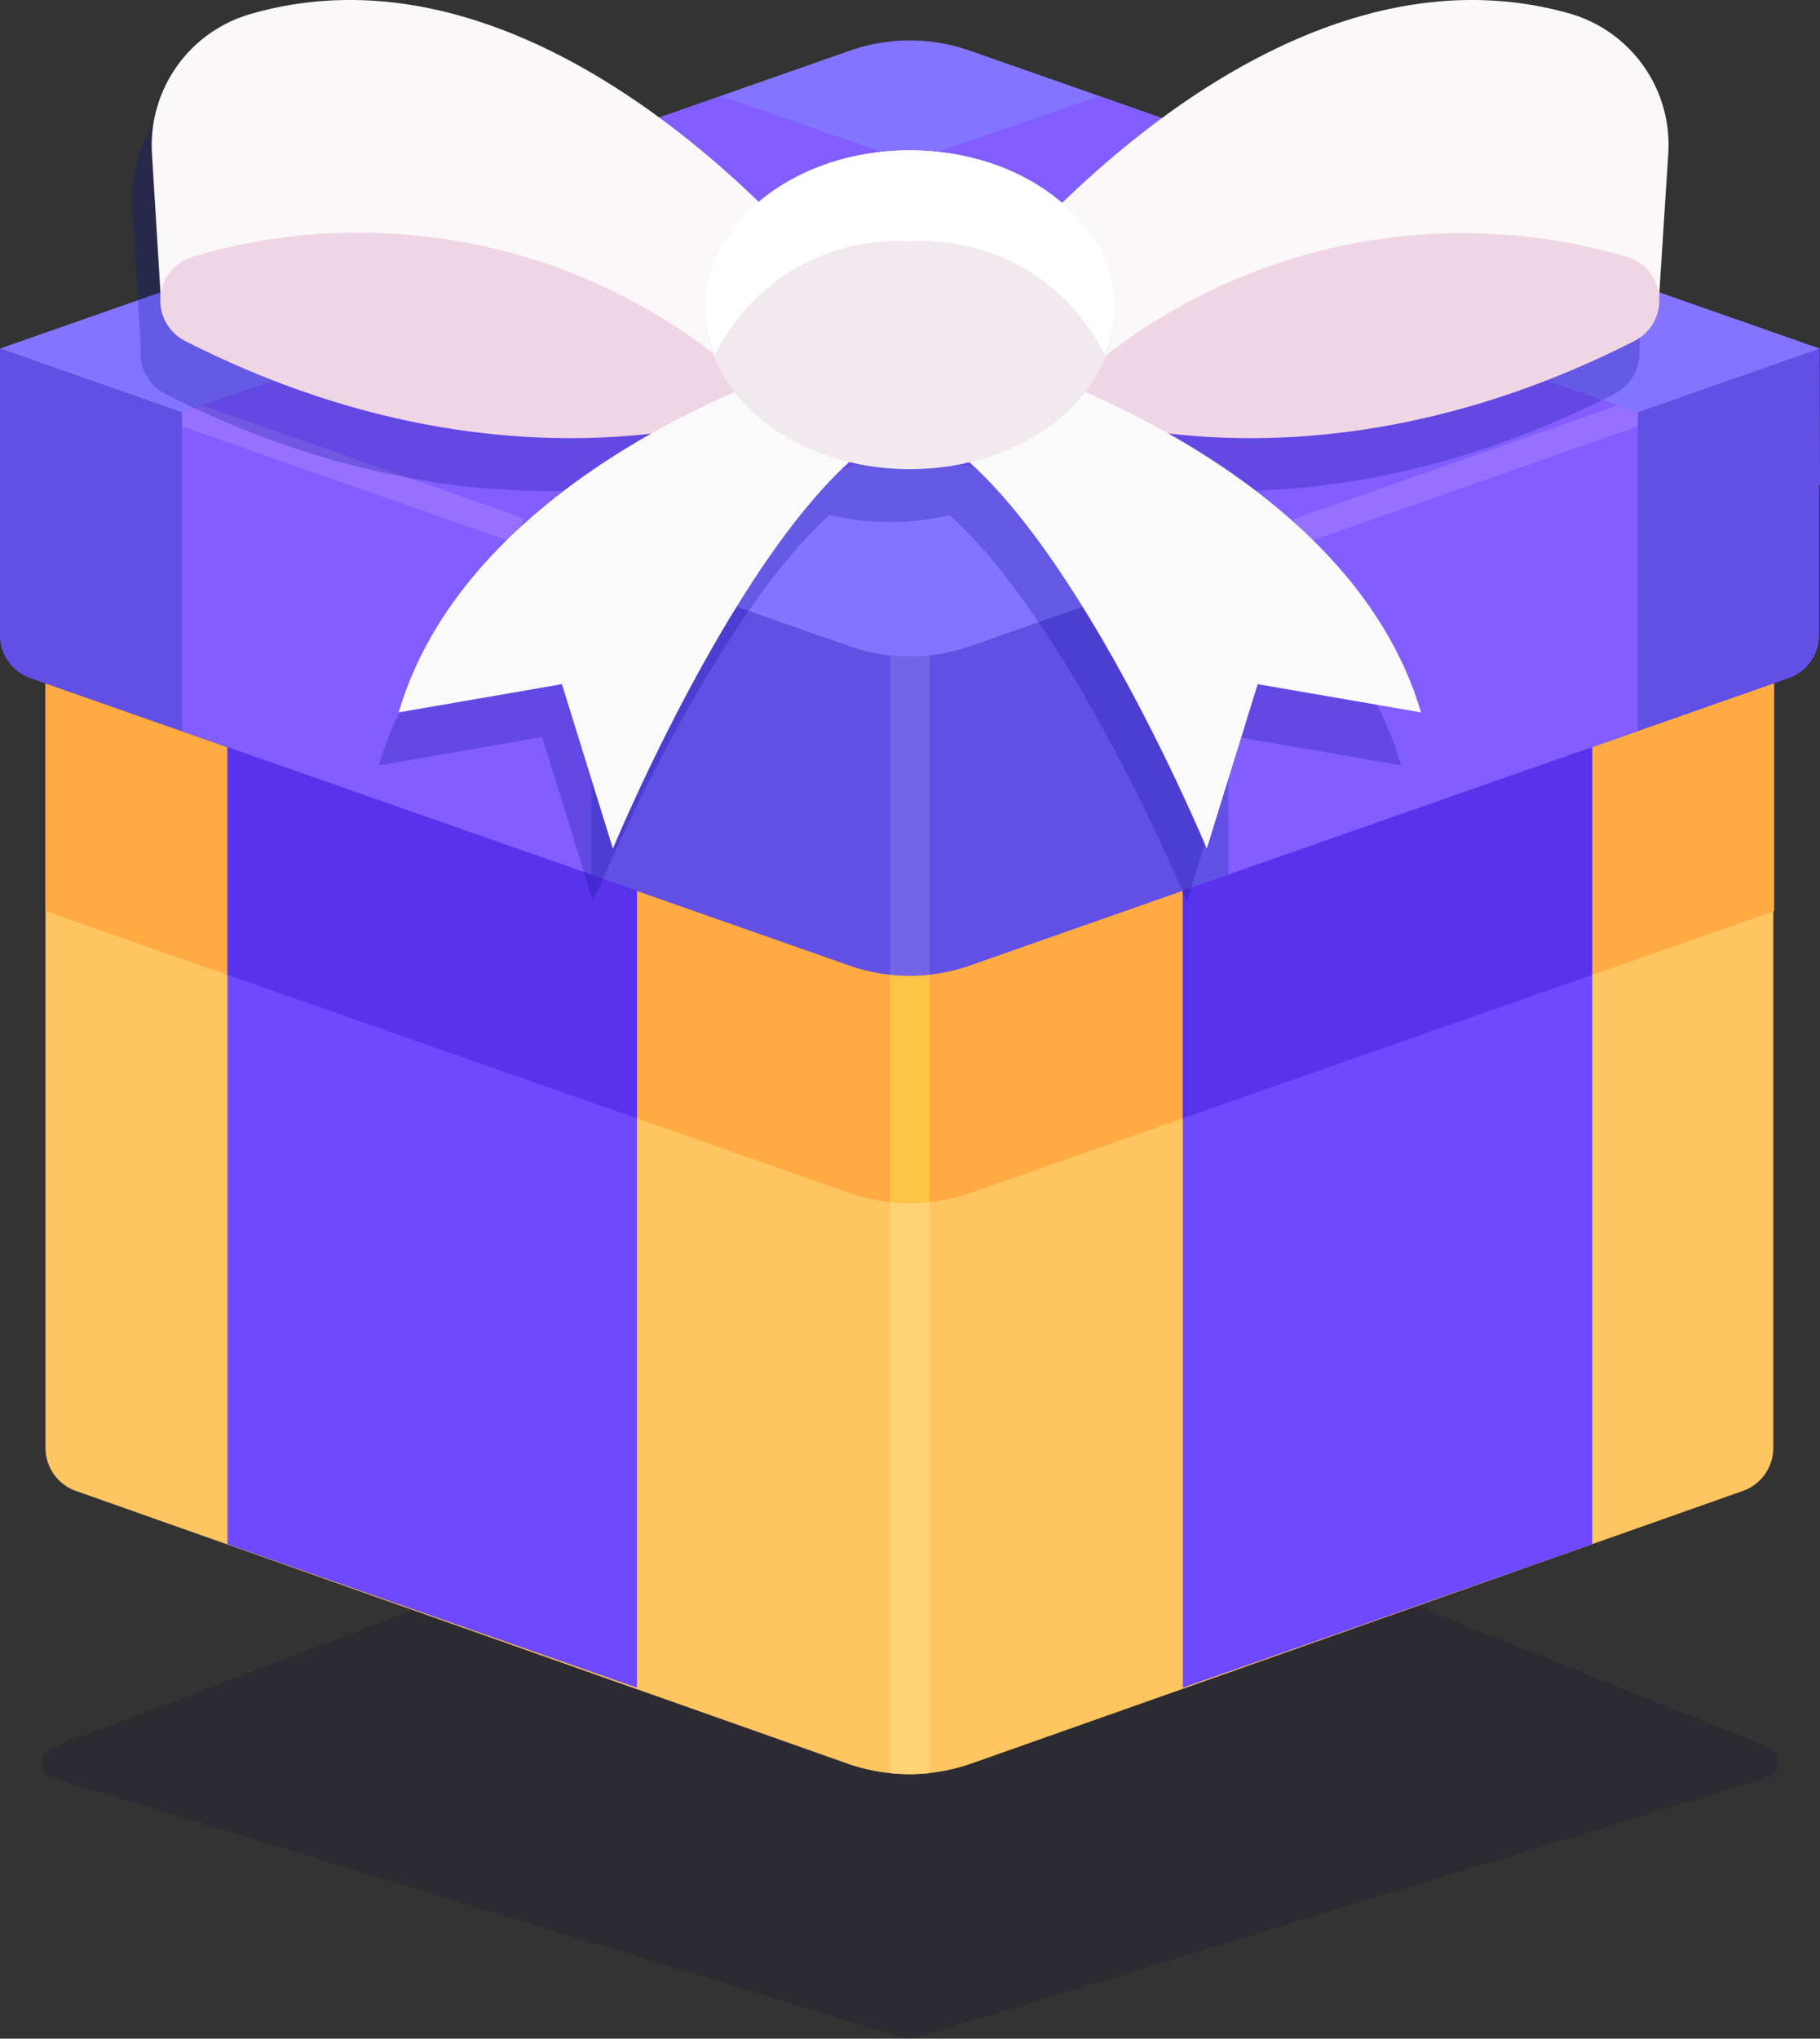 <svg width="268" height="300" fill="none" xmlns="http://www.w3.org/2000/svg"><rect width="100%" height="100%" fill="#333333" stroke="none"/><path d="m7.892 257.092 99.74-37.955a3.645 3.645 0 0 1 1.299-.234H164.7c.466-.001.928.087 1.361.258l94.124 37.897c2.431.973 2.246 3.844-.282 4.617l-124.848 38.164a3.694 3.694 0 0 1-2.159 0l-124.78-38.11c-2.563-.779-2.69-3.698-.224-4.637Z" fill="#120E2B" style="mix-blend-mode:multiply" opacity=".2"/><path d="M125.135 142.05 6.701 100.558v112.545a6.712 6.712 0 0 0 4.484 6.302l113.872 40.217a27.576 27.576 0 0 0 17.687 0l113.886-40.217a6.705 6.705 0 0 0 4.489-6.302V100.558L142.817 142.05a26.729 26.729 0 0 1-17.682 0Z" fill="#FFC561"/><path d="M125.135 142.05 6.701 100.558v33.517l118.434 41.492a26.827 26.827 0 0 0 5.923 1.333v-33.512a26.612 26.612 0 0 1-5.923-1.338ZM142.817 142.05a26.556 26.556 0 0 1-5.923 1.338V176.9a26.852 26.852 0 0 0 5.923-1.333l118.438-41.492v-33.517L142.817 142.05Z" fill="#FFAA42"/><path d="M131.058 176.9v84.026a27.49 27.49 0 0 0 5.835 0V176.9a26.597 26.597 0 0 1-5.835 0Z" fill="#FFD273"/><path d="M136.893 143.388a26.597 26.597 0 0 1-5.835 0V176.9c1.939.214 3.896.214 5.835 0v-33.512Z" fill="#FFC445"/><path d="m267.951 51.294-.131.044v-.044L142.817 95.132c-5.725 2-11.958 2-17.682 0L0 51.294v42.179a6.699 6.699 0 0 0 4.489 6.326l120.602 42.295a26.769 26.769 0 0 0 17.687 0L263.38 99.799a6.706 6.706 0 0 0 4.489-6.326V71.449l.131-.048-.049-20.107Z" fill="#6250E6"/><path d="M0 51.294 125.135 7.457a26.731 26.731 0 0 1 17.682 0l125.134 43.837-125.134 43.838c-5.725 2-11.958 2-17.682 0L0 51.294Z" fill="#8375FF"/><path d="M131.058 96.465v46.928c1.939.214 3.896.214 5.835 0V96.465a26.584 26.584 0 0 1-5.835 0Z" fill="#7464E8"/><path d="m87.086 81.794 135.046-46.518-60.292-21.119L26.795 60.676" fill="#825DFF"/><path d="M26.795 60.676V107.6l60.291 21.113V81.794" fill="#825DFF"/><path d="M77.127 76.262 29.761 59.654l-2.966 1.022v2.063l49.048 17.197 1.284-3.674Z" fill="#9671FF"/><path d="M33.497 109.944v117.3l60.286 21.113V131.058l-60.286-21.114Z" fill="#6E49FF"/><path d="M33.497 109.944v33.517l60.286 21.114v-33.517l-60.286-21.114Z" fill="#5833EB"/><path d="M180.87 81.794 45.82 35.276l60.291-21.119 135.045 46.519M241.156 60.676V107.6l-60.286 21.113V81.794" fill="#825DFF"/><path d="m191.763 80.057 49.393-17.318v-2.063l-2.966-1.022-47.716 16.73 1.289 3.673Z" fill="#9671FF"/><path d="M234.46 109.944v117.3l-60.292 21.113V131.058l60.292-21.114Z" fill="#6E49FF"/><path d="M234.46 109.944v33.517l-60.292 21.114v-33.517l60.292-21.114Z" fill="#5833EB"/><g style="mix-blend-mode:multiply" opacity=".25" fill="#09098E"><path d="m110.954 67.576 10.047-16.758S79.544-3.36 33.924 9.865a20.09 20.09 0 0 0-10.827 7.718 20.11 20.11 0 0 0-3.64 12.793l1.337 21.853 90.16 15.347Z"/><path d="M110.954 67.576s-37.382 15.352-86.415-9.518a6.703 6.703 0 0 1-3.83-6.64 6.707 6.707 0 0 1 4.9-5.895 85.699 85.699 0 0 1 45.72-.786 85.735 85.735 0 0 1 39.625 22.839ZM151.487 67.576 141.44 50.818S182.927-3.36 228.527 9.865a20.095 20.095 0 0 1 10.673 7.781 20.118 20.118 0 0 1 3.542 12.73l-1.406 21.853-89.849 15.347Z"/><path d="M151.487 67.576s37.046 15.352 86.075-9.518a6.703 6.703 0 0 0 2.305-10.357 6.701 6.701 0 0 0-3.375-2.178 85.71 85.71 0 0 0-45.538-.686 85.747 85.747 0 0 0-39.467 22.739Z"/><path d="M147.003 61.678s48.767 15.017 59.329 50.942l-24.048-4.155-7.503 24.199s-22.691-54.7-43.723-62.548l15.945-8.438ZM115.117 61.678S66.346 76.695 55.788 112.62l24.043-4.155 7.503 24.199s22.711-54.899 43.743-62.742l-15.96-8.243Z"/><path d="M131.058 76.826c16.649 0 30.146-10.503 30.146-23.459s-13.497-23.459-30.146-23.459-30.146 10.503-30.146 23.46c0 12.955 13.497 23.458 30.146 23.458Z"/><path d="M131.058 43.314a29.928 29.928 0 0 1 16.909 4.016 29.953 29.953 0 0 1 11.831 12.738 19.173 19.173 0 0 0 1.406-6.7c0-13.003-13.398-23.46-30.151-23.46s-30.151 10.457-30.151 23.46c.062 2.3.54 4.57 1.411 6.7a29.936 29.936 0 0 1 11.832-12.742 29.91 29.91 0 0 1 16.913-4.012Z"/></g><path d="m113.872 59.79 10.047-16.758S82.462-11.146 36.842 2.08a20.09 20.09 0 0 0-10.827 7.717 20.11 20.11 0 0 0-3.64 12.793l1.337 21.853 90.16 15.347Z" fill="#FAF8F9"/><path d="M113.872 59.79S76.49 75.144 27.456 50.273a6.702 6.702 0 0 1-3.829-6.64 6.708 6.708 0 0 1 4.9-5.895 85.699 85.699 0 0 1 45.72-.787 85.734 85.734 0 0 1 39.625 22.84Z" fill="#F0D6E5"/><path d="m154.405 59.79-10.047-16.758s41.486-54.178 87.087-40.952a20.093 20.093 0 0 1 10.672 7.78 20.118 20.118 0 0 1 3.542 12.73l-1.405 21.853-89.849 15.347Z" fill="#FAF8F9"/><path d="M154.405 59.79s37.047 15.353 86.075-9.517a6.706 6.706 0 0 0-1.069-12.535 85.71 85.71 0 0 0-45.538-.687 85.75 85.75 0 0 0-39.468 22.74Z" fill="#F0D6E5"/><path d="M149.921 53.893s48.767 15.016 59.329 50.942l-24.048-4.156-7.503 24.199s-22.691-54.699-43.723-62.547l15.945-8.438ZM118.035 53.893s-48.771 15.016-59.329 50.942l24.043-4.156 7.503 24.199s22.711-54.898 43.743-62.742l-15.96-8.243Z" fill="#FAFAFA"/><path d="M133.975 69.04c16.649 0 30.146-10.502 30.146-23.458 0-12.956-13.497-23.46-30.146-23.46s-30.145 10.504-30.145 23.46c0 12.956 13.496 23.459 30.145 23.459Z" fill="#F2E9EE"/><path d="M133.976 35.529a29.929 29.929 0 0 1 16.909 4.016 29.952 29.952 0 0 1 11.831 12.737 19.173 19.173 0 0 0 1.406-6.7c0-13.002-13.398-23.46-30.151-23.46S103.82 32.58 103.82 45.583c.062 2.3.54 4.57 1.411 6.7a29.94 29.94 0 0 1 11.831-12.741 29.913 29.913 0 0 1 16.914-4.012Z" fill="#fff"/></svg>